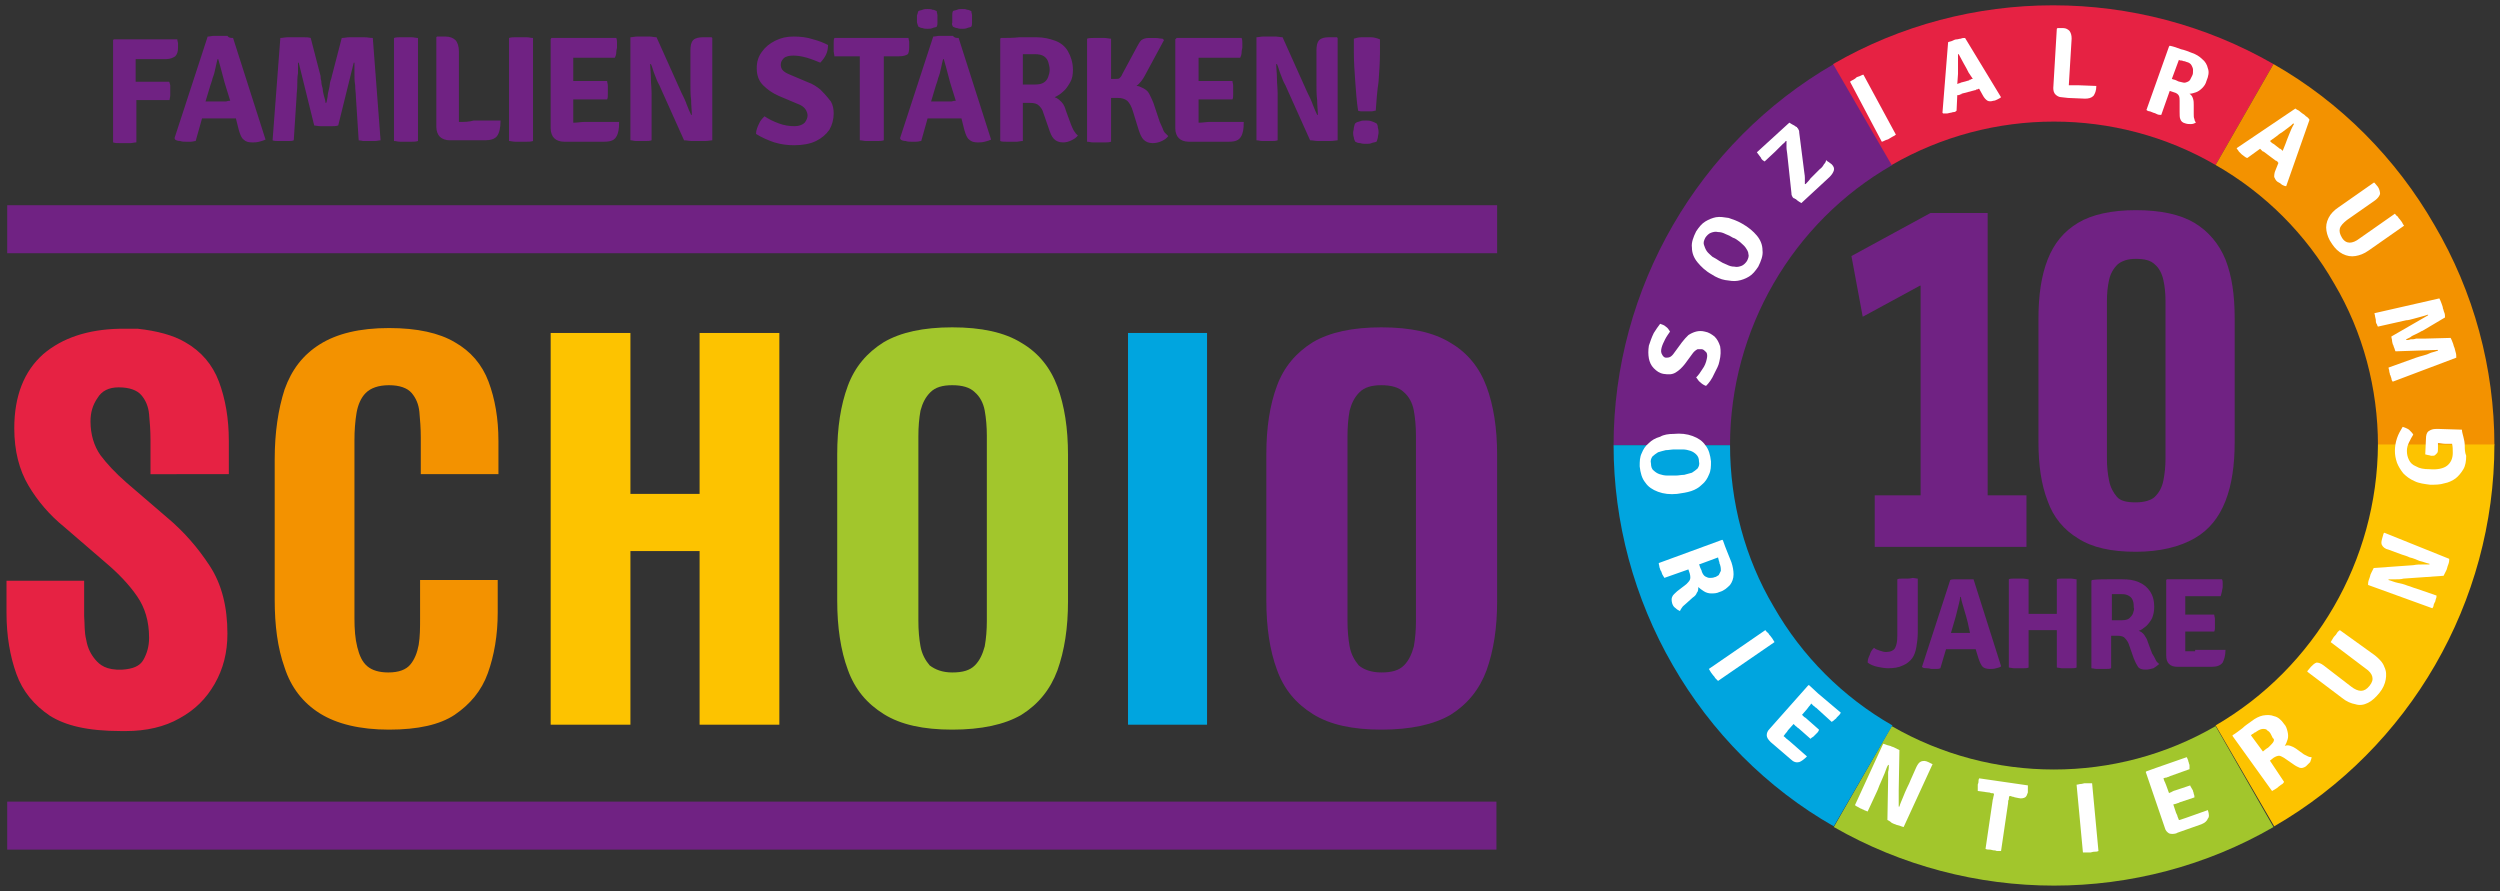 <?xml version="1.0" encoding="utf-8"?>
<!-- Generator: Adobe Illustrator 15.0.0, SVG Export Plug-In . SVG Version: 6.00 Build 0)  -->
<!DOCTYPE svg PUBLIC "-//W3C//DTD SVG 1.1//EN" "http://www.w3.org/Graphics/SVG/1.1/DTD/svg11.dtd">
<svg version="1.1" id="Ebene_1" xmlns="http://www.w3.org/2000/svg" xmlns:xlink="http://www.w3.org/1999/xlink" x="0px" y="0px"
	 width="354.202px" height="126.263px" viewBox="243.379 235.214 354.202 126.263"
	 enable-background="new 243.379 235.214 354.202 126.263" xml:space="preserve">
<rect x="243.379" y="235.214" width="354.202" height="126.263" fill="#333333" stroke="none"/>
<g>
	<g>
		<rect x="244.401" y="348.789" fill="#702283" width="210.993" height="6.8"/>
		<rect x="244.401" y="264.291" fill="#702283" width="211.093" height="6.8"/>
		<g>
			<path fill="#F39200" d="M298.499,338.589c-4.101,0-7.4-0.8-9.8-2.3c-2.4-1.5-4.101-3.699-5-6.499c-1-2.801-1.4-6-1.4-9.601
				v-19.898c0-3.801,0.5-7.101,1.4-9.9c1-2.8,2.6-4.899,5-6.399c2.399-1.5,5.6-2.3,9.8-2.3c3.999,0,7.1,0.699,9.299,1.999
				c2.301,1.301,3.9,3.2,4.8,5.601c0.9,2.399,1.4,5.199,1.4,8.399v4.7h-11v-5.2c0-1.3-0.1-2.5-0.199-3.6
				c-0.101-1.101-0.5-2-1.101-2.7c-0.6-0.7-1.7-1.1-3.199-1.1c-1.5,0-2.601,0.399-3.301,1.1c-0.699,0.7-1.1,1.7-1.3,2.8
				c-0.2,1.2-0.3,2.5-0.3,3.9v25.199c0,1.6,0.101,2.899,0.4,4.1s0.699,2.1,1.399,2.7c0.7,0.6,1.7,0.899,3,0.899
				c1.5,0,2.5-0.399,3.1-1.1c0.601-0.7,1-1.7,1.2-2.8c0.2-1.2,0.2-2.4,0.2-3.8v-5.4h11v4.601c0,3.199-0.5,6.1-1.4,8.6
				c-0.899,2.5-2.5,4.399-4.7,5.899C305.698,337.889,302.599,338.589,298.499,338.589z"/>
			<path fill="#FDC300" d="M321.398,337.889V282.39h11.3v22.8h9.8v-22.8h11.3v55.499h-11.3v-24.6h-9.8v24.6H321.398z"/>
			<path fill="#A2C62C" d="M378.296,338.589c-4.1,0-7.3-0.699-9.699-2.199c-2.4-1.5-4.101-3.5-5.101-6.3c-1-2.7-1.5-6-1.5-9.8
				v-20.699c0-3.801,0.5-7,1.5-9.7s2.7-4.7,5.101-6.2c2.399-1.399,5.6-2.1,9.699-2.1s7.399,0.7,9.8,2.2
				c2.399,1.399,4.1,3.5,5.1,6.199c1,2.7,1.5,5.9,1.5,9.7v20.699c0,3.8-0.5,7-1.5,9.8c-1,2.7-2.7,4.8-5.1,6.3
				C385.696,337.889,382.396,338.589,378.296,338.589z M378.296,330.489c1.5,0,2.5-0.3,3.2-1c0.7-0.699,1.1-1.6,1.399-2.699
				c0.2-1.101,0.3-2.3,0.3-3.601V296.99c0-1.3-0.1-2.5-0.3-3.6s-0.699-2-1.399-2.6c-0.7-0.7-1.8-1-3.2-1c-1.399,0-2.399,0.3-3.1,1
				c-0.7,0.699-1.101,1.5-1.4,2.6c-0.2,1.1-0.3,2.3-0.3,3.6v26.199c0,1.301,0.1,2.5,0.3,3.601c0.2,1.1,0.7,2,1.3,2.699
				C375.897,330.09,376.897,330.489,378.296,330.489z"/>
			<path fill="#00A5DF" d="M403.196,337.889V282.39h11.199v55.499H403.196z"/>
			<path fill="#702283" d="M439.094,338.589c-4.1,0-7.3-0.699-9.699-2.199c-2.4-1.5-4.101-3.5-5.101-6.3c-1-2.7-1.5-6-1.5-9.8
				v-20.699c0-3.801,0.5-7,1.5-9.7s2.7-4.7,5.101-6.2c2.399-1.399,5.6-2.1,9.699-2.1s7.399,0.7,9.8,2.2
				c2.399,1.399,4.1,3.5,5.1,6.199c1,2.7,1.5,5.9,1.5,9.7v20.699c0,3.8-0.5,7-1.5,9.8c-1,2.7-2.7,4.8-5.1,6.3
				C446.493,337.889,443.194,338.589,439.094,338.589z M439.094,330.489c1.5,0,2.5-0.3,3.2-1c0.699-0.699,1.1-1.6,1.399-2.699
				c0.2-1.101,0.3-2.3,0.3-3.601V296.99c0-1.3-0.1-2.5-0.3-3.6s-0.7-2-1.399-2.6c-0.7-0.7-1.8-1-3.2-1s-2.4,0.3-3.1,1
				c-0.7,0.699-1.101,1.5-1.4,2.6c-0.2,1.1-0.3,2.3-0.3,3.6v26.199c0,1.301,0.1,2.5,0.3,3.601c0.2,1.1,0.7,2,1.3,2.699
				C436.594,330.09,437.694,330.489,439.094,330.489z"/>
			<path fill="#E62243" d="M275.8,302.39v-4.7c0-3.2-0.5-6-1.4-8.399c-0.9-2.4-2.5-4.3-4.8-5.601c-1.7-1-4-1.6-6.7-1.899
				c-0.199,0-0.399,0-0.699,0c-0.4,0-0.7,0-1.101,0c-0.1,0-0.3,0-0.399,0c-0.101,0-0.101,0-0.2,0c-0.101,0-0.2,0-0.2,0l0,0
				c-4.5,0.1-8.1,1.3-10.8,3.6c-2.7,2.4-4.1,5.9-4.1,10.5c0,3.2,0.7,5.899,2,8.1s3,4.2,5.1,5.9l5.8,4.999c1.9,1.601,3.4,3.2,4.5,4.8
				c1.1,1.601,1.7,3.5,1.7,5.9c0,1.2-0.3,2.2-0.8,3.1c-0.5,0.9-1.5,1.3-3,1.4c-2.3,0.1-3.2-0.7-3.8-1.4
				c-0.601-0.7-1.101-1.6-1.301-2.8c-0.3-1.2-0.199-2.1-0.3-3.399v-5h-10.999v4.6c0,3.2,0.5,6.1,1.399,8.6
				c0.9,2.5,2.5,4.4,4.7,5.899c2.2,1.4,5.3,2.2,10.199,2.2l0,0c0.2,0,0.4,0,0.601,0c2.899,0,5.499-0.6,7.6-1.8
				c2.2-1.2,3.8-2.8,5-4.899c1.199-2.101,1.8-4.4,1.8-7.1c0-3.801-0.8-7-2.5-9.601c-1.7-2.6-3.7-4.899-6.1-6.899l-5.7-4.899
				c-1.6-1.4-2.8-2.7-3.7-3.9c-0.899-1.3-1.399-2.9-1.399-4.8c0-1.2,0.3-2.3,1-3.3c0.6-1,1.6-1.5,3-1.5l0,0
				c1.5,0,2.6,0.399,3.199,1.1c0.601,0.7,1,1.601,1.101,2.7c0.1,1.1,0.2,2.3,0.2,3.6v1.301l0,0l0,0v3.6H275.8L275.8,302.39z"/>
		</g>
		<path fill="#702283" d="M267.5,247.292c0,0.3,0,0.5,0,0.7s0,0.399,0,0.7c0,0.3-0.101,0.5-0.101,0.699H263.2c-0.2,0-0.301,0-0.5,0
			v6c-0.301,0-0.601,0.101-0.801,0.101c-0.3,0-0.5,0-0.8,0c-0.2,0-0.5,0-0.8,0s-0.6,0-0.899-0.101v-14.499l0.1-0.101h1.8h1.3h5.9
			c0,0.2,0.1,0.4,0.1,0.601c0,0.199,0,0.399,0,0.6c0,0.5-0.1,0.9-0.4,1.2c-0.3,0.2-0.699,0.399-1.3,0.399H264.2
			c-0.5,0-1.101,0-1.5,0c0,0,0,0-0.101,0c0,0,0,0,0,0.101c0,0.6,0,1.2,0,1.7v1.399c0.2,0,0.3,0,0.5,0h4.2
			C267.4,246.792,267.4,246.992,267.5,247.292z M276.4,240.593l4.6,14.399c-0.2,0.1-0.5,0.199-0.899,0.3c-0.4,0.1-0.7,0.1-1,0.1
			c-0.5,0-0.9-0.1-1.2-0.399c-0.3-0.2-0.5-0.7-0.7-1.4l-0.4-1.6h-0.1c-0.1,0-0.3,0-0.399,0c-0.101,0-0.301,0-0.4,0h-3
			c-0.1,0-0.2,0-0.4,0c-0.1,0-0.3,0-0.399,0h-0.101l-0.899,3.199c-0.2,0-0.4,0.101-0.7,0.101c-0.2,0-0.5,0-0.7,0
			c-0.3,0-0.5,0-0.8-0.101c-0.3,0-0.6-0.1-0.7-0.199l-0.1-0.2l4.7-14.399c0.3,0,0.6-0.101,0.899-0.101c0.4,0,0.7,0,1,0
			s0.601,0,0.9,0C275.8,240.593,276.1,240.593,276.4,240.593z M275.999,249.492l-0.5-1.601c-0.199-0.6-0.399-1.3-0.6-2.1
			s-0.4-1.5-0.6-2.2h-0.101c-0.1,0.4-0.2,0.801-0.3,1.301s-0.2,0.899-0.4,1.399c-0.1,0.5-0.3,0.9-0.399,1.3l-0.601,2h0.101
			c0.1,0,0.3,0,0.399,0c0.101,0,0.301,0,0.4,0h1.6c0.101,0,0.2,0,0.4,0C275.699,249.492,275.8,249.492,275.999,249.492
			L275.999,249.492z M294.999,240.492c-0.4,0-0.8,0-1.101,0c-0.3,0-0.6,0-1,0c-0.399,0-0.699,0.101-1.1,0.101l-1.4,5.399
			c0,0.1-0.1,0.4-0.199,0.7c-0.101,0.3-0.101,0.699-0.2,1.1c-0.101,0.4-0.2,0.8-0.2,1.1c-0.1,0.4-0.1,0.7-0.2,0.9h-0.1
			c0-0.3-0.101-0.6-0.2-0.9c-0.1-0.399-0.2-0.8-0.2-1.1c-0.1-0.4-0.2-0.7-0.2-1.1c-0.1-0.3-0.1-0.5-0.1-0.7l-1.4-5.399
			c-0.3-0.101-0.699-0.101-1.1-0.101c-0.399,0-0.7,0-1,0s-0.7,0-1.1,0c-0.4,0-0.8,0.101-1.101,0.101l-1.1,14.499
			c0.2,0.1,0.5,0.1,0.8,0.1s0.601,0,0.8,0c0.2,0,0.5,0,0.7,0s0.5,0,0.7-0.1l0.399-6.2c0-0.5,0.101-1,0.101-1.6s0-1.1,0.1-1.7
			c0-0.6,0-1.1,0-1.5h0.101l2.199,8.9c0.2,0,0.5,0.1,0.9,0.1c0.3,0,0.6,0,0.8,0s0.5,0,0.8,0s0.601,0,0.9-0.1l2.2-8.9h0.1
			c0,0.5,0,1,0,1.5c0,0.601,0,1.101,0.1,1.7c0,0.6,0.101,1.1,0.101,1.6l0.399,6.2c0.2,0,0.5,0.1,0.7,0.1s0.5,0,0.7,0
			c0.3,0,0.5,0,0.9,0c0.3,0,0.6-0.1,0.8-0.1l-1.101-14.499C295.799,240.593,295.399,240.492,294.999,240.492z M300.899,240.492
			c-0.2,0-0.5,0-0.8,0s-0.6,0-0.9,0.101v14.599c0.301,0,0.5,0.101,0.9,0.101c0.3,0,0.6,0,0.8,0s0.5,0,0.8,0s0.601,0,0.9-0.101
			v-14.599c-0.3,0-0.601-0.101-0.9-0.101S301.198,240.492,300.899,240.492z M308.399,252.492v-10c0-0.7-0.2-1.3-0.5-1.6
			c-0.3-0.301-0.8-0.5-1.4-0.5h-1.199l-0.101,0.1v12.699c0,0.601,0.2,1.101,0.5,1.4s0.8,0.5,1.4,0.5h1.399h3.6
			c0.801,0,1.4-0.2,1.7-0.6c0.3-0.4,0.5-1.101,0.5-2.2h-3.8C309.798,252.492,309.099,252.492,308.399,252.492z M317.198,240.492
			c-0.2,0-0.5,0-0.8,0c-0.301,0-0.601,0-0.9,0.101v14.599c0.3,0,0.5,0.101,0.9,0.101c0.3,0,0.6,0,0.8,0s0.5,0,0.8,0
			s0.6,0,0.899-0.101v-14.599c-0.3,0-0.6-0.101-0.899-0.101S317.399,240.492,317.198,240.492z M324.798,252.592
			c-0.101,0-0.101,0-0.2,0l0,0c0-0.3,0-0.5,0-0.7c0-0.199,0-0.5,0-0.699v-1.9c0.2,0,0.5,0,0.7,0c0.3,0,0.6,0,0.7,0h3.399
			c0.101-0.2,0.101-0.4,0.101-0.7c0-0.2,0-0.5,0-0.6c0-0.2,0-0.4,0-0.601c0-0.3-0.101-0.499-0.101-0.699h-3.399c-0.2,0-0.4,0-0.7,0
			c-0.2,0-0.5,0-0.7,0v-1.7c0-0.3,0-0.6,0-0.8s0-0.5,0-0.8c0.2,0,0.5,0,0.7,0c0.3,0,0.6,0,0.7,0h4.499c0.101-0.2,0.2-0.5,0.2-0.801
			c0-0.3,0.101-0.5,0.101-0.699c0-0.2,0-0.4,0-0.601s0-0.399-0.101-0.699h-6.1h-1.1h-2l-0.101,0.199v12.6c0,0.601,0.2,1.101,0.5,1.4
			c0.301,0.3,0.801,0.5,1.4,0.5h0.2h1.1h4.4c0.899,0,1.399-0.2,1.699-0.7s0.4-1.1,0.4-2.1h-5
			C325.698,252.492,325.198,252.592,324.798,252.592z M342.997,240.492c-0.6,0-1.1,0.101-1.399,0.4c-0.301,0.3-0.4,0.8-0.4,1.5v3
			c0,0.5,0,1.1,0,1.8c0,0.699,0,1.5,0.1,2.199c0,0.801,0.101,1.5,0.101,2.101h-0.101c-0.199-0.4-0.399-0.9-0.6-1.4
			c-0.2-0.6-0.5-1.2-0.8-1.8l-3.5-7.8c-0.3,0-0.7-0.1-1-0.1s-0.6,0-0.8,0s-0.5,0-0.9,0c-0.399,0-0.7,0.1-1,0.1v14.6
			c0.3,0,0.5,0.1,0.8,0.1c0.301,0,0.5,0,0.7,0s0.4,0,0.7,0s0.5,0,0.8-0.1v-4.6c0-0.601,0-1.2,0-2c0-0.7-0.1-1.5-0.1-2.2
			s-0.101-1.399-0.101-2h0.101c0.2,0.4,0.3,0.9,0.5,1.4s0.399,1.1,0.7,1.6l3.499,7.8c0.4,0,0.7,0.1,1.101,0.1c0.3,0,0.6,0,0.899,0
			c0.301,0,0.5,0,1,0c0.4,0,0.8-0.1,1-0.1v-14.499l-0.1-0.101H342.997z"/>
		<path fill="#702283" d="M359.597,247.891c-0.5-0.399-1.1-0.8-1.7-1l-2.6-1.1c-0.5-0.2-0.8-0.399-1-0.6s-0.3-0.5-0.3-0.8
			c0-0.301,0.1-0.601,0.399-0.9s0.8-0.4,1.4-0.4c0.6,0,1.2,0.101,1.899,0.301c0.7,0.199,1.4,0.5,1.9,0.699
			c0.3-0.3,0.6-0.699,0.8-1.1s0.3-0.9,0.3-1.4c-0.6-0.3-1.3-0.6-2.1-0.8c-0.9-0.3-1.8-0.399-2.8-0.399s-1.8,0.199-2.601,0.6
			c-0.8,0.4-1.399,0.9-1.899,1.6c-0.5,0.7-0.7,1.4-0.7,2.301c0,1,0.3,1.8,0.9,2.399c0.6,0.6,1.3,1.1,2.199,1.5l2.601,1.1
			c0.6,0.2,1,0.5,1.2,0.801c0.199,0.3,0.3,0.6,0.3,0.899c0,0.4-0.2,0.7-0.4,1c-0.3,0.3-0.8,0.5-1.399,0.5
			c-0.801,0-1.5-0.1-2.301-0.399c-0.8-0.301-1.399-0.601-1.999-1c-0.301,0.3-0.601,0.6-0.801,1.1
			c-0.199,0.399-0.399,0.899-0.399,1.399c0.8,0.5,1.7,0.9,2.6,1.2c1,0.3,1.9,0.4,2.8,0.4c1.2,0,2.3-0.2,3.101-0.601
			c0.8-0.399,1.399-0.899,1.899-1.6c0.4-0.7,0.6-1.5,0.6-2.3c0-0.6-0.1-1.2-0.399-1.7
			C360.397,248.692,359.996,248.292,359.597,247.891z M372.197,241.892c0-0.2,0-0.4,0-0.7c0-0.2-0.101-0.4-0.101-0.601h-10.499
			c-0.101,0.2-0.101,0.5-0.101,0.7s0,0.5,0,0.601c0,0.199,0,0.399,0,0.6s0.101,0.5,0.101,0.7h2.2c0.199,0,0.399,0,0.699,0
			c0.301,0,0.5,0,0.7,0l0,0c0,0.3,0,0.6,0,0.8s0,0.5,0,0.8v10.3c0.3,0,0.601,0.1,0.9,0.1s0.6,0,0.8,0s0.5,0,0.8,0s0.6,0,0.9-0.1
			v-10.3c0-0.3,0-0.6,0-0.8s0-0.5,0-0.8l0,0c0.199,0,0.399,0,0.699,0c0.301,0,0.5,0,0.7,0h0.7c0.6,0,1-0.101,1.3-0.3
			C372.096,242.792,372.197,242.392,372.197,241.892z M378.396,238.992c0.2,0.101,0.4,0.2,0.601,0.2c0.2,0.1,0.5,0.1,0.7,0.1
			c0.199,0,0.5,0,0.699-0.1c0.2-0.1,0.5-0.1,0.601-0.2c0.1-0.2,0.1-0.399,0.1-0.6s0-0.4,0-0.5c0-0.101,0-0.3,0-0.5
			s-0.1-0.4-0.1-0.601c-0.2-0.1-0.4-0.199-0.601-0.199c-0.199-0.101-0.5-0.101-0.699-0.101c-0.2,0-0.5,0-0.7,0.101
			c-0.2,0.1-0.5,0.1-0.601,0.199c-0.1,0.2-0.1,0.4-0.1,0.601s0,0.399,0,0.5c0,0.1,0,0.3,0,0.5
			C378.197,238.692,378.296,238.792,378.396,238.992z M373.496,238.992c0.2,0.101,0.4,0.2,0.6,0.2c0.2,0.1,0.5,0.1,0.7,0.1
			s0.5,0,0.7-0.1s0.5-0.1,0.6-0.2c0.101-0.2,0.101-0.399,0.101-0.6s0-0.4,0-0.5c0-0.101,0-0.3,0-0.5s-0.101-0.4-0.101-0.601
			c-0.199-0.1-0.399-0.199-0.6-0.199c-0.2-0.101-0.5-0.101-0.7-0.101s-0.5,0-0.7,0.101c-0.199,0.1-0.5,0.1-0.6,0.199
			c-0.1,0.2-0.1,0.4-0.2,0.601c0,0.2,0,0.399,0,0.5c0,0.1,0,0.3,0,0.5C373.397,238.692,373.397,238.792,373.496,238.992z
			 M379.197,240.593l4.6,14.399c-0.2,0.1-0.5,0.199-0.9,0.3c-0.399,0.1-0.699,0.1-1,0.1c-0.5,0-0.899-0.1-1.199-0.399
			c-0.301-0.2-0.5-0.7-0.7-1.4l-0.4-1.6h-0.1c-0.101,0-0.3,0-0.4,0c-0.1,0-0.3,0-0.399,0h-3c-0.101,0-0.2,0-0.4,0
			c-0.1,0-0.3,0-0.399,0h-0.101l-0.899,3.199c-0.2,0-0.4,0.101-0.7,0.101c-0.2,0-0.5,0-0.7,0c-0.3,0-0.5,0-0.8-0.101
			c-0.3,0-0.6-0.1-0.7-0.199l-0.1-0.2l4.699-14.399c0.301,0,0.601-0.101,0.9-0.101c0.4,0,0.7,0,1,0s0.6,0,0.899,0
			C378.596,240.593,378.896,240.593,379.197,240.593z M378.796,249.492l-0.5-1.601c-0.2-0.6-0.4-1.3-0.6-2.1
			c-0.2-0.8-0.4-1.5-0.601-2.2h-0.1c-0.1,0.4-0.2,0.801-0.3,1.301c-0.101,0.5-0.2,0.899-0.4,1.399c-0.1,0.5-0.3,0.9-0.399,1.3
			l-0.601,2h0.101c0.1,0,0.3,0,0.399,0c0.101,0,0.3,0,0.4,0h1.6c0.101,0,0.2,0,0.4,0
			C378.496,249.492,378.596,249.492,378.796,249.492L378.796,249.492z M396.096,254.391c-0.2,0.3-0.5,0.5-0.9,0.7
			c-0.399,0.2-0.8,0.3-1.2,0.3c-0.6,0-1-0.2-1.3-0.5s-0.5-0.8-0.7-1.399l-0.8-2.3c-0.1-0.4-0.3-0.7-0.6-1
			c-0.3-0.301-0.7-0.4-1.3-0.4h-1v5.399c-0.3,0-0.601,0.101-0.8,0.101c-0.301,0-0.601,0-0.801,0c-0.199,0-0.5,0-0.8,0
			s-0.6,0-0.8-0.101v-14.499l0.101-0.101c0.899,0,1.8,0,2.6-0.1c0.8,0,1.7,0,2.399,0c1,0,1.9,0.2,2.7,0.5s1.4,0.8,1.8,1.5
			c0.4,0.7,0.7,1.6,0.7,2.6c0,0.7-0.1,1.301-0.4,1.8c-0.3,0.5-0.6,1-1,1.301c-0.399,0.399-0.8,0.6-1.199,0.8
			c0.399,0.1,0.699,0.399,1,0.7c0.3,0.3,0.5,0.8,0.6,1.199l0.7,1.9c0.1,0.3,0.3,0.7,0.399,0.899
			C395.696,253.992,395.896,254.292,396.096,254.391z M392.096,245.092c0-0.399-0.101-0.699-0.2-1.1c-0.1-0.3-0.3-0.6-0.6-0.8
			c-0.301-0.2-0.7-0.3-1.301-0.3c-0.199,0-0.3,0-0.5,0c-0.199,0-0.399,0-0.6,0s-0.399,0-0.6,0v4.3c0.3,0,0.6,0,0.899,0
			c0.4,0,0.601,0,0.8,0c0.601,0,1-0.101,1.301-0.301c0.3-0.199,0.5-0.499,0.6-0.8C391.995,245.792,392.096,245.492,392.096,245.092z
			 M408.395,253.992c-0.1-0.101-0.199-0.301-0.3-0.601c-0.1-0.2-0.2-0.5-0.399-0.899l-0.9-2.7c-0.2-0.5-0.399-0.9-0.6-1.3
			c-0.2-0.4-0.601-0.7-1.101-0.9c-0.199-0.1-0.399-0.2-0.699-0.2c0.5-0.399,0.899-0.899,1.199-1.499l2.7-5l-0.2-0.2
			c-0.3,0-0.7-0.1-1-0.1c-0.399,0-0.699,0-0.899,0c-0.5,0-0.8,0.1-1.101,0.3c-0.199,0.199-0.399,0.5-0.6,0.899l-2.1,3.9
			c-0.101,0.3-0.301,0.5-0.4,0.6c-0.1,0.101-0.3,0.101-0.6,0.101c-0.2,0-0.4,0-0.601,0v-5.7c-0.3,0-0.6-0.1-0.899-0.1
			s-0.601,0-0.8,0c-0.2,0-0.5,0-0.801,0c-0.3,0-0.6,0-0.899,0.1v14.6c0.3,0,0.5,0.1,0.899,0.1c0.301,0,0.601,0,0.801,0
			c0.199,0,0.5,0,0.8,0s0.6,0,0.899-0.1v-6.2c0.4,0,0.7,0,1,0c0.5,0,0.9,0.101,1.3,0.4c0.301,0.3,0.601,0.8,0.801,1.5l0.8,2.6
			c0.2,0.6,0.399,1.1,0.7,1.4c0.3,0.3,0.699,0.5,1.3,0.5c0.399,0,0.899-0.101,1.3-0.301c0.399-0.199,0.7-0.399,0.899-0.699
			C408.696,254.292,408.495,254.092,408.395,253.992z M413.395,252.592c-0.1,0-0.1,0-0.2,0l0,0c0-0.3,0-0.5,0-0.7
			c0-0.199,0-0.5,0-0.699v-1.9c0.2,0,0.5,0,0.7,0c0.3,0,0.601,0,0.7,0h3.4c0.1-0.2,0.1-0.4,0.1-0.7c0-0.2,0-0.5,0-0.6
			c0-0.2,0-0.4,0-0.601c0-0.3-0.1-0.499-0.1-0.699h-3.4c-0.2,0-0.4,0-0.7,0c-0.2,0-0.5,0-0.7,0v-1.7c0-0.3,0-0.6,0-0.8s0-0.5,0-0.8
			c0.2,0,0.5,0,0.7,0c0.3,0,0.601,0,0.7,0h4.5c0.1-0.2,0.2-0.5,0.2-0.801c0-0.3,0.1-0.5,0.1-0.699c0-0.2,0-0.4,0-0.601
			s0-0.399-0.1-0.699h-6.101h-1.1h-2l-0.2,0.199v12.6c0,0.601,0.2,1.101,0.5,1.4c0.301,0.3,0.801,0.5,1.4,0.5h0.2h1.1h4.4
			c0.899,0,1.399-0.2,1.699-0.7s0.4-1.1,0.4-2.1h-5C414.295,252.492,413.795,252.592,413.395,252.592z M431.695,240.492
			c-0.601,0-1.101,0.101-1.4,0.4s-0.399,0.8-0.399,1.5v3c0,0.5,0,1.1,0,1.8c0,0.699,0,1.5,0.1,2.199c0,0.801,0.1,1.5,0.1,2.101h-0.1
			c-0.2-0.4-0.4-0.9-0.6-1.4c-0.2-0.6-0.5-1.2-0.801-1.8l-3.5-7.8c-0.3,0-0.699-0.1-1-0.1c-0.3,0-0.6,0-0.8,0
			c-0.199,0-0.5,0-0.899,0c-0.4,0-0.7,0.1-1,0.1v14.6c0.3,0,0.5,0.1,0.8,0.1s0.5,0,0.7,0s0.399,0,0.7,0c0.3,0,0.5,0,0.8-0.1v-4.6
			c0-0.601,0-1.2,0-2c0-0.7-0.101-1.5-0.101-2.2s-0.1-1.399-0.1-2h0.1c0.2,0.4,0.3,0.9,0.5,1.4s0.4,1.1,0.7,1.6l3.5,7.8
			c0.4,0,0.7,0.1,1.1,0.1c0.301,0,0.601,0,0.801,0c0.199,0,0.5,0,0.999,0c0.4,0,0.801-0.1,1-0.1v-14.499l-0.1-0.101H431.695z
			 M437.594,240.492c-0.4,0-0.9,0-1.3,0c-0.4,0-0.8,0.101-1.101,0.2v1.899c0,1.4,0.101,2.801,0.2,4.2c0.101,1.4,0.2,2.8,0.4,4.1
			c0.2,0.101,0.399,0.101,0.7,0.101c0.199,0,0.399,0,0.6,0s0.3,0,0.6,0c0.2,0,0.4-0.101,0.601-0.101c0.1-1.399,0.2-2.8,0.399-4.1
			c0.101-1.399,0.2-2.8,0.2-4.1v-1.9C438.394,240.593,437.994,240.492,437.594,240.492z M438.394,252.691
			c-0.2-0.1-0.399-0.199-0.7-0.3c-0.3-0.1-0.5-0.1-0.8-0.1s-0.6,0-0.8,0.1c-0.3,0.101-0.5,0.101-0.7,0.3
			c-0.1,0.101-0.1,0.301-0.2,0.601c0,0.3-0.1,0.5-0.1,0.7c0,0.199,0,0.399,0.1,0.699c0,0.2,0.101,0.4,0.2,0.601
			c0.2,0.1,0.4,0.2,0.7,0.2c0.3,0.1,0.6,0.1,0.8,0.1c0.3,0,0.601,0,0.8-0.1c0.2-0.101,0.5-0.101,0.7-0.2
			c0.101-0.101,0.101-0.3,0.2-0.601c0-0.199,0.1-0.5,0.1-0.699c0-0.2,0-0.4-0.1-0.7
			C438.594,252.992,438.494,252.792,438.394,252.691z"/>
	</g>
	<g>
		<g>
			<g>
				<path fill="#A2C62C" d="M534.391,360.688c-10.8,0-21.6-2.8-31.199-8.3l8.2-14.3c14.199,8.2,31.799,8.2,45.898,0l8.199,14.3
					C555.99,357.888,545.191,360.688,534.391,360.688z"/>
				<path fill="#702283" d="M488.492,298.291h-16.5c0-22.2,12-42.899,31.199-53.999l8.3,14.3
					C497.292,266.691,488.492,281.991,488.492,298.291z"/>
				<path fill="#00A5DF" d="M503.192,352.289c-9.499-5.4-17.399-13.399-22.799-22.8c-5.5-9.499-8.4-20.299-8.4-31.198h16.5
					c0,7.999,2.1,15.999,6.2,22.898c3.999,7,9.799,12.8,16.799,16.8L503.192,352.289z"/>
				<path fill="#E62243" d="M511.392,258.592l-8.3-14.3c19.199-11.1,43.099-11.1,62.397,0l-8.199,14.3
					C543.191,250.391,525.591,250.391,511.392,258.592z"/>
				<path fill="#F39200" d="M596.788,298.291h-16.499c0-8-2.1-16-6.2-22.899c-3.999-7-9.8-12.8-16.799-16.8l8.199-14.3
					c9.5,5.4,17.399,13.399,22.8,22.8C593.889,276.591,596.788,287.39,596.788,298.291z"/>
				<path fill="#FDC300" d="M565.59,352.289l-8.3-14.3c14.1-8.2,22.899-23.399,22.999-39.799h16.499
					C596.788,320.49,584.789,341.189,565.59,352.289z"/>
			</g>
			<g>
				<g>
					<path fill="#FFFFFF" d="M480.492,296.69c1-0.1,1.9,0,2.7,0.3s1.399,0.7,1.8,1.301c0.5,0.6,0.7,1.399,0.8,2.3
						c0,0.699,0,1.3-0.3,1.899c-0.2,0.5-0.5,1-1,1.4c-0.4,0.399-0.9,0.7-1.5,0.899c-0.6,0.2-1.3,0.3-2,0.4c-1,0.1-1.899,0-2.7-0.3
						c-0.8-0.3-1.399-0.7-1.8-1.3c-0.5-0.601-0.699-1.4-0.8-2.301c0-0.699,0-1.3,0.3-1.899c0.2-0.5,0.5-1,1-1.4
						c0.4-0.399,0.9-0.7,1.601-0.899C479.093,296.79,479.792,296.69,480.492,296.69z M480.593,298.89c-0.4,0-0.801,0.1-1.2,0.1
						c-0.4,0.101-0.8,0.2-1.101,0.301c-0.3,0.199-0.6,0.399-0.8,0.6c-0.2,0.3-0.3,0.6-0.2,1c0,0.399,0.101,0.8,0.4,1
						c0.2,0.2,0.5,0.399,0.8,0.5c0.3,0.1,0.7,0.2,1.101,0.2c0.399,0,0.8,0,1.199,0c0.4,0,0.8-0.101,1.2-0.101
						c0.4-0.1,0.7-0.2,1.1-0.3c0.301-0.2,0.601-0.4,0.801-0.6c0.199-0.3,0.3-0.601,0.199-1c0-0.4-0.1-0.7-0.399-1
						c-0.2-0.2-0.5-0.4-0.8-0.5c-0.3-0.101-0.7-0.2-1.101-0.2C481.393,298.89,480.992,298.89,480.593,298.89z"/>
					<path fill="#FFFFFF" d="M488.693,314.889c-0.2-0.5-0.4-1-0.601-1.5c-0.199-0.5-0.399-0.999-0.6-1.6l-0.1-0.1l-9,3.3
						c0,0.2,0.1,0.399,0.1,0.6c0.101,0.2,0.101,0.4,0.2,0.5c0.1,0.101,0.1,0.3,0.2,0.5c0.1,0.2,0.2,0.3,0.3,0.5l3.399-1.2l0.2,0.601
						c0.101,0.399,0.101,0.7,0,0.899c-0.1,0.2-0.3,0.4-0.5,0.601l-1.3,1c-0.3,0.3-0.6,0.5-0.7,0.8c-0.1,0.2-0.1,0.5,0,0.899
						c0.101,0.301,0.2,0.5,0.5,0.7c0.2,0.2,0.4,0.3,0.601,0.4c0.1-0.2,0.2-0.4,0.3-0.5c0.1-0.2,0.3-0.3,0.5-0.5l1-0.9
						c0.3-0.2,0.5-0.399,0.6-0.7c0.2-0.199,0.2-0.5,0.2-0.8c0.2,0.2,0.5,0.4,0.8,0.601c0.3,0.199,0.7,0.3,1,0.3c0.4,0,0.8,0,1.2-0.2
						c0.7-0.2,1.1-0.6,1.5-1c0.3-0.4,0.5-0.9,0.5-1.5C488.992,316.09,488.892,315.49,488.693,314.889z M487.193,316.09
						c-0.101,0.2-0.2,0.4-0.3,0.601c-0.2,0.1-0.4,0.3-0.601,0.3c-0.2,0.1-0.5,0.1-0.7,0.1c-0.199,0-0.399-0.1-0.6-0.2
						c-0.2-0.1-0.4-0.399-0.5-0.699c0-0.101-0.1-0.301-0.2-0.5c-0.1-0.2-0.1-0.4-0.2-0.5l2.7-1c0,0.1,0.101,0.3,0.101,0.399
						c0,0.101,0.1,0.2,0.1,0.4c0,0.1,0.1,0.2,0.1,0.3C487.193,315.59,487.193,315.889,487.193,316.09z"/>
					<path fill="#FFFFFF" d="M493.492,324.49c0.1,0.1,0.2,0.3,0.399,0.399c0.101,0.2,0.2,0.3,0.3,0.4c0.101,0.1,0.2,0.3,0.301,0.399
						c0.1,0.2,0.199,0.3,0.3,0.5l-8,5.5c-0.1-0.1-0.3-0.3-0.399-0.4c-0.101-0.199-0.2-0.3-0.301-0.399c-0.1-0.101-0.199-0.3-0.3-0.4
						c-0.1-0.2-0.2-0.3-0.3-0.5L493.492,324.49z"/>
					<path fill="#FFFFFF" d="M500.991,333.489l-1.3-1.2h-0.1l-5.5,6.2c-0.3,0.3-0.399,0.6-0.399,0.9c0,0.3,0.199,0.6,0.499,0.899
						l0.101,0.101l0,0l2.8,2.399c0.4,0.4,0.8,0.5,1.2,0.4c0.3-0.101,0.7-0.4,1.1-0.801l-2.5-2.199c-0.3-0.2-0.5-0.4-0.7-0.601
						c0,0-0.1,0-0.1-0.1l0,0c0.1-0.1,0.2-0.3,0.3-0.4c0.101-0.1,0.2-0.199,0.3-0.399l0.801-0.9c0.1,0.101,0.199,0.2,0.3,0.3
						c0.2,0.101,0.3,0.301,0.399,0.301l1.7,1.5c0.1-0.101,0.2-0.2,0.4-0.301c0.1-0.1,0.199-0.199,0.3-0.3c0.1-0.1,0.2-0.2,0.3-0.3
						s0.2-0.3,0.2-0.4l-1.7-1.5c-0.1-0.1-0.2-0.199-0.4-0.3c-0.1-0.1-0.199-0.2-0.3-0.3l0.7-0.8c0.101-0.1,0.2-0.3,0.3-0.4
						c0.101-0.1,0.2-0.199,0.3-0.399c0.101,0.1,0.2,0.2,0.301,0.3c0.199,0.1,0.3,0.3,0.399,0.3l2.2,2c0.2-0.1,0.3-0.2,0.399-0.3
						c0.101-0.1,0.301-0.2,0.301-0.3c0.1-0.101,0.199-0.2,0.3-0.3c0.1-0.101,0.2-0.2,0.3-0.4L500.991,333.489z"/>
					<path fill="#FFFFFF" d="M517.192,343.489l-0.601-0.3c-0.399-0.2-0.699-0.2-1-0.101c-0.3,0.101-0.5,0.4-0.699,0.8l-0.8,1.801
						c-0.101,0.3-0.301,0.699-0.5,1.1c-0.2,0.4-0.4,0.899-0.601,1.399s-0.399,0.9-0.5,1.301h-0.1c0-0.301,0-0.601,0-1
						c0-0.4,0-0.801,0-1.3l0.1-5.7c-0.2-0.101-0.399-0.2-0.6-0.3c-0.2-0.101-0.4-0.2-0.5-0.2c-0.101-0.101-0.3-0.101-0.601-0.2
						c-0.3-0.1-0.5-0.2-0.6-0.2l-4,8.7c0.101,0.1,0.3,0.2,0.5,0.3s0.3,0.2,0.4,0.2c0.1,0.1,0.3,0.1,0.399,0.2
						c0.2,0.1,0.3,0.1,0.5,0.199l1.3-2.8c0.2-0.399,0.301-0.8,0.5-1.199c0.2-0.5,0.4-0.9,0.601-1.4s0.3-0.9,0.5-1.2h0.1
						c0,0.3,0,0.601-0.1,1c0,0.4,0,0.8,0,1.101l-0.101,5.699c0.2,0.101,0.4,0.2,0.601,0.4c0.2,0.1,0.399,0.2,0.5,0.2
						c0.1,0.1,0.3,0.1,0.6,0.199c0.3,0.101,0.5,0.2,0.6,0.2l4-8.699L517.192,343.489z"/>
					<path fill="#FFFFFF" d="M530.691,346.489l-6.899-1c-0.1,0.2-0.1,0.3-0.1,0.5s-0.101,0.3-0.101,0.399c0,0.101,0,0.301,0,0.4
						c0,0.2,0,0.3,0,0.5l1.5,0.2c0.101,0,0.2,0,0.4,0.1c0.2,0,0.3,0,0.399,0.101l0,0c0,0.199-0.1,0.399-0.1,0.5
						c0,0.199-0.1,0.3-0.1,0.499l-1,6.8c0.199,0.101,0.399,0.101,0.6,0.101s0.4,0.1,0.5,0.1s0.3,0,0.5,0.101c0.2,0,0.4,0,0.6,0
						l1-6.8c0-0.2,0-0.4,0.101-0.5c0-0.2,0-0.3,0.1-0.5l0,0c0.1,0,0.2,0,0.4,0.1c0.199,0,0.3,0.101,0.399,0.101l0.5,0.1
						c0.4,0.1,0.7,0,0.9-0.1c0.2-0.101,0.3-0.4,0.399-0.7c0-0.101,0-0.3,0-0.4C530.691,346.689,530.691,346.589,530.691,346.489z"/>
					<path fill="#FFFFFF" d="M537.591,346.388c0.199,0,0.399-0.1,0.6-0.1s0.4-0.1,0.5-0.1c0.2,0,0.3,0,0.5,0s0.399,0,0.6,0l0.9,9.6
						c-0.2,0.1-0.4,0.1-0.601,0.1c-0.199,0-0.399,0.1-0.5,0.1c-0.1,0-0.3,0-0.5,0c-0.199,0-0.399,0-0.6,0L537.591,346.388z"/>
					<path fill="#FFFFFF" d="M556.19,349.989l-3.1,1.1c-0.3,0.1-0.6,0.2-0.9,0.3h-0.1l0,0c-0.1-0.2-0.1-0.3-0.2-0.5
						c0-0.1-0.1-0.3-0.2-0.5l-0.399-1.2c0.1,0,0.3-0.1,0.399-0.1c0.2-0.1,0.4-0.1,0.5-0.2l2.101-0.7c0-0.1,0-0.3-0.101-0.5
						c0-0.199-0.1-0.3-0.1-0.399c0-0.101-0.1-0.2-0.2-0.4c-0.1-0.199-0.2-0.3-0.2-0.399l-2.1,0.7c-0.1,0-0.3,0.1-0.5,0.199
						c-0.1,0.101-0.3,0.101-0.399,0.2l-0.4-1.1c-0.1-0.2-0.1-0.3-0.2-0.5c-0.1-0.101-0.1-0.3-0.2-0.5c0.2-0.101,0.3-0.101,0.4-0.101
						c0.2-0.1,0.4-0.1,0.5-0.199l2.8-1c0-0.2,0-0.4,0-0.5c0-0.2-0.1-0.301-0.1-0.4s-0.101-0.2-0.101-0.4c-0.1-0.1-0.1-0.3-0.2-0.399
						l-4.299,1.5l-1.4,0.5l-0.1,0.1l2.699,7.9c0.101,0.399,0.3,0.6,0.601,0.8c0.3,0.1,0.6,0.1,0.999,0l0.2-0.101l3.4-1.199
						c0.5-0.2,0.8-0.5,0.899-0.801C556.39,350.989,556.39,350.589,556.19,349.989z"/>
					<path fill="#FFFFFF" d="M570.39,342.388c-0.2-0.1-0.4-0.199-0.601-0.3l-1.1-0.8c-0.3-0.2-0.5-0.3-0.8-0.399
						c-0.3-0.101-0.5-0.101-0.8,0c0.199-0.301,0.3-0.601,0.399-0.9c0.101-0.3,0.101-0.7,0-1.1c-0.1-0.4-0.2-0.801-0.5-1.101
						c-0.399-0.6-0.899-1-1.399-1.1c-0.5-0.2-1-0.2-1.6-0.101c-0.5,0.101-1.101,0.4-1.601,0.801c-0.399,0.3-0.899,0.6-1.3,1
						c-0.4,0.3-0.9,0.699-1.4,1v0.1l5.601,7.8c0.199-0.1,0.3-0.2,0.5-0.3c0.199-0.101,0.3-0.2,0.399-0.3
						c0.101-0.101,0.3-0.2,0.4-0.301c0.2-0.1,0.3-0.199,0.399-0.399l-2-3l0.5-0.4c0.3-0.2,0.601-0.3,0.8-0.3c0.2,0,0.5,0.2,0.7,0.3
						l1.3,0.9c0.4,0.3,0.7,0.399,0.9,0.5c0.3,0.1,0.6,0,0.9-0.2c0.199-0.2,0.399-0.4,0.6-0.6c0.1-0.301,0.2-0.5,0.2-0.7
						C570.789,342.489,570.59,342.489,570.39,342.388z M565.49,340.289c-0.1,0.2-0.3,0.4-0.6,0.7c-0.101,0.1-0.2,0.2-0.4,0.3
						c-0.1,0.1-0.3,0.2-0.5,0.4l-1.699-2.3c0.1-0.101,0.199-0.2,0.3-0.2c0.1-0.101,0.199-0.2,0.3-0.2c0.1-0.1,0.2-0.1,0.3-0.2
						c0.3-0.2,0.6-0.3,0.8-0.3s0.5,0,0.601,0.2c0.199,0.1,0.399,0.3,0.5,0.5c0.1,0.2,0.199,0.399,0.3,0.6
						C565.59,339.889,565.59,340.089,565.49,340.289z"/>
					<path fill="#FFFFFF" d="M579.889,328.09c0.601,0.5,1.101,1,1.301,1.6c0.3,0.6,0.3,1.2,0.199,1.8
						c-0.1,0.601-0.399,1.3-0.899,1.9c-0.5,0.6-1,1.1-1.601,1.399c-0.6,0.301-1.199,0.4-1.8,0.2c-0.6-0.1-1.3-0.399-1.899-0.899
						l-4.9-3.7v-0.101l0.5-0.6c0.301-0.3,0.5-0.5,0.801-0.6c0.3,0,0.6,0.1,0.999,0.399l3.9,3c0.5,0.4,1,0.601,1.399,0.601
						c0.4,0,0.801-0.2,1.2-0.7c0.4-0.5,0.5-0.9,0.4-1.3c-0.101-0.4-0.4-0.801-1-1.2l-4.899-3.7c0.1-0.2,0.199-0.3,0.3-0.5
						c0.1-0.2,0.199-0.3,0.3-0.399c0.1-0.101,0.2-0.2,0.3-0.4s0.3-0.3,0.4-0.4L579.889,328.09z"/>
					<path fill="#FFFFFF" d="M581.19,310.69l-0.101,0.1l-0.2,0.7c-0.1,0.4-0.199,0.7,0,1c0.101,0.2,0.4,0.5,0.9,0.6l1.9,0.7
						c0.3,0.101,0.699,0.2,1.1,0.4c0.5,0.1,0.9,0.3,1.4,0.5c0.499,0.1,0.899,0.3,1.399,0.399v0.101c-0.3,0-0.6,0-1,0
						c-0.399,0-0.8,0-1.3,0.1l-5.6,0.4c-0.101,0.199-0.2,0.399-0.301,0.6c-0.1,0.2-0.199,0.4-0.199,0.5s-0.101,0.3-0.2,0.6
						c-0.1,0.301-0.1,0.5-0.1,0.7l9.1,3.3c0.1-0.1,0.2-0.3,0.2-0.5c0.1-0.2,0.1-0.3,0.199-0.399c0-0.101,0.101-0.301,0.101-0.4
						c0.1-0.2,0.1-0.3,0.1-0.5l-2.899-1c-0.4-0.1-0.801-0.3-1.2-0.399c-0.5-0.2-0.9-0.301-1.4-0.4s-0.899-0.3-1.3-0.4v-0.1
						c0.3,0,0.6,0,1,0s0.8,0,1.1-0.1l5.7-0.4c0.1-0.2,0.2-0.4,0.3-0.6c0.1-0.2,0.2-0.4,0.2-0.5c0-0.101,0.1-0.301,0.2-0.601
						c0.1-0.3,0.1-0.5,0.1-0.699L581.19,310.69z"/>
					<path fill="#FFFFFF" d="M592.589,298.39c0-0.5-0.101-0.9-0.2-1.3c-0.1-0.4-0.2-0.7-0.2-1l-3.2-0.101l0,0h-0.5
						c-0.399,0-0.699,0.101-1,0.3c-0.3,0.2-0.399,0.601-0.399,1.101l-0.101,2.2c0.101,0,0.301,0.1,0.4,0.1
						c0.2,0,0.3,0.101,0.5,0.101s0.4,0,0.5-0.101c0.1-0.1,0.2-0.2,0.3-0.3c0.101-0.2,0.101-0.3,0.101-0.6v-0.801
						c0.3,0,0.699,0.101,1,0.101h1l0,0c0.1,0.399,0.1,0.8,0.1,1.3c0,0.8-0.3,1.4-0.8,1.8c-0.5,0.4-1.4,0.6-2.5,0.5
						c-0.8,0-1.4-0.1-1.9-0.399c-0.5-0.2-0.8-0.5-1-0.9s-0.3-0.8-0.3-1.3c0-0.4,0.1-0.8,0.3-1.2s0.4-0.8,0.601-1.101
						c-0.101-0.199-0.301-0.399-0.601-0.699c-0.3-0.2-0.6-0.301-0.899-0.4c-0.301,0.5-0.601,1-0.801,1.6
						c-0.199,0.601-0.3,1.2-0.3,1.801c0,0.6,0.101,1.1,0.3,1.7c0.2,0.5,0.5,0.999,0.9,1.499c0.4,0.4,0.9,0.801,1.6,1.101
						c0.601,0.3,1.4,0.399,2.2,0.5c0.7,0,1.4,0,2-0.2c0.601-0.1,1.2-0.4,1.601-0.7c0.399-0.3,0.8-0.8,1.1-1.3s0.399-1.2,0.399-1.899
						C592.589,299.291,592.589,298.791,592.589,298.39z"/>
				</g>
				<g>
					<path fill="#FFFFFF" d="M485.092,289.89c-0.3-0.1-0.6-0.3-0.8-0.5c-0.3-0.2-0.399-0.5-0.6-0.7c0.3-0.3,0.6-0.7,0.899-1.2
						c0.301-0.399,0.5-0.899,0.601-1.399c0.1-0.4,0.1-0.8-0.101-1c-0.199-0.2-0.399-0.4-0.6-0.4s-0.4,0-0.6,0
						c-0.2,0.101-0.5,0.301-0.7,0.601l-1.101,1.5c-0.399,0.5-0.8,0.899-1.3,1.199c-0.5,0.301-1,0.301-1.699,0.2
						c-0.601-0.1-1-0.399-1.4-0.8c-0.4-0.399-0.6-0.899-0.7-1.399c-0.1-0.601-0.1-1.101,0-1.801c0.2-0.6,0.4-1.199,0.7-1.8
						c0.3-0.5,0.6-0.899,0.9-1.3c0.3,0.101,0.6,0.2,0.8,0.4c0.3,0.2,0.399,0.399,0.6,0.7c-0.2,0.3-0.5,0.699-0.7,1.1
						c-0.199,0.4-0.399,0.8-0.5,1.2c-0.1,0.399-0.1,0.699,0.101,1c0.1,0.199,0.3,0.399,0.5,0.399s0.399,0,0.6-0.1
						c0.2-0.101,0.4-0.3,0.601-0.601l1.1-1.499c0.3-0.4,0.6-0.7,0.899-1c0.301-0.2,0.7-0.4,1.101-0.5c0.399-0.101,0.8-0.101,1.2,0
						c0.6,0.1,1,0.399,1.399,0.699c0.4,0.4,0.601,0.801,0.8,1.4c0.101,0.6,0.101,1.3-0.1,2.1c-0.1,0.601-0.4,1.101-0.7,1.7
						C485.893,288.99,485.492,289.49,485.092,289.89z"/>
					<path fill="#FFFFFF" d="M485.893,274.091c-0.9-0.5-1.5-1.1-2-1.699c-0.5-0.601-0.801-1.301-0.801-2.101
						c-0.1-0.7,0.2-1.5,0.601-2.3c0.399-0.6,0.8-1.1,1.3-1.399c0.5-0.301,1-0.5,1.5-0.601c0.6-0.1,1.1,0,1.8,0.101
						c0.6,0.199,1.2,0.399,1.9,0.8c0.899,0.5,1.6,1.1,2.1,1.7c0.5,0.6,0.8,1.3,0.8,2.1c0.1,0.7-0.2,1.5-0.6,2.3
						c-0.4,0.6-0.8,1.1-1.3,1.4c-0.5,0.3-1,0.5-1.601,0.6c-0.6,0.1-1.1,0-1.8-0.1C487.193,274.791,486.492,274.491,485.893,274.091z
						 M486.992,272.191c0.3,0.2,0.7,0.399,1,0.5c0.4,0.2,0.7,0.3,1.1,0.3c0.4,0.1,0.7,0,1-0.1c0.3-0.101,0.601-0.4,0.8-0.7
						c0.2-0.4,0.301-0.7,0.2-1c0-0.3-0.2-0.601-0.399-0.9c-0.2-0.3-0.5-0.5-0.801-0.8c-0.3-0.2-0.6-0.5-0.999-0.6
						c-0.301-0.2-0.7-0.4-1-0.5c-0.4-0.2-0.7-0.3-1.101-0.3c-0.399-0.101-0.7,0-1,0.1s-0.6,0.4-0.8,0.7c-0.2,0.399-0.3,0.7-0.2,1
						c0.101,0.3,0.2,0.6,0.4,0.899s0.5,0.5,0.8,0.8C486.393,271.791,486.693,271.991,486.992,272.191z"/>
					<path fill="#FFFFFF" d="M496.592,256.992c0-0.2-0.1-0.5-0.1-0.9c0-0.3,0-0.7,0-0.9h-0.101c-0.1,0.101-0.2,0.301-0.399,0.4
						c-0.101,0.1-0.301,0.3-0.4,0.4c-0.1,0.1-0.3,0.3-0.4,0.399c-0.1,0.101-0.199,0.2-0.3,0.3l-1.5,1.4
						c-0.1-0.101-0.199-0.101-0.3-0.2c-0.1-0.1-0.2-0.2-0.2-0.3c-0.1-0.101-0.199-0.3-0.3-0.4c-0.1-0.1-0.2-0.3-0.3-0.399l4.6-4.2
						c0.3,0.2,0.5,0.3,0.7,0.4c0.1,0.1,0.3,0.199,0.3,0.199c0.101,0,0.101,0.101,0.101,0.101c0.1,0.1,0.199,0.2,0.199,0.3
						c0.101,0.1,0.101,0.3,0.101,0.4l0.7,5.499c0,0.2,0.1,0.5,0.1,0.9c0,0.3,0,0.6,0,0.9h0.1c0.2-0.2,0.5-0.5,0.7-0.801
						c0.3-0.3,0.5-0.5,0.7-0.699l0.6-0.601c0.301-0.2,0.5-0.5,0.601-0.7c0.2-0.199,0.3-0.399,0.3-0.6c0.1,0.1,0.2,0.2,0.4,0.3
						c0.1,0.101,0.3,0.2,0.399,0.3c0.3,0.301,0.4,0.601,0.3,0.9c-0.1,0.3-0.3,0.6-0.6,0.9l-4,3.699c-0.3-0.2-0.5-0.3-0.6-0.399
						c-0.101-0.101-0.2-0.2-0.301-0.2c-0.1-0.101-0.1-0.101-0.199-0.101c-0.101-0.1-0.2-0.199-0.2-0.3
						c-0.101-0.1-0.101-0.3-0.101-0.399L496.592,256.992z"/>
					<path fill="#FFFFFF" d="M505.491,246.792c0.101-0.1,0.3-0.2,0.5-0.3s0.3-0.2,0.4-0.3c0.1-0.101,0.3-0.101,0.5-0.2
						s0.399-0.2,0.5-0.2l4.6,8.5c-0.1,0.1-0.3,0.2-0.5,0.3s-0.3,0.2-0.5,0.3c-0.1,0.101-0.3,0.101-0.5,0.2s-0.399,0.2-0.5,0.2
						L505.491,246.792z"/>
					<path fill="#FFFFFF" d="M521.791,240.593c-0.2,0-0.4,0-0.6,0.1c-0.2,0-0.4,0.1-0.601,0.1s-0.399,0.101-0.6,0.2
						c-0.2,0.101-0.4,0.101-0.601,0.2l-0.8,10l0.101,0.1c0.1,0,0.3,0,0.5,0c0.199,0,0.399-0.1,0.5-0.1c0.199,0,0.3-0.101,0.5-0.101
						c0.199,0,0.3-0.1,0.399-0.2l0.101-2.199c0,0,0,0,0.1,0s0.2,0,0.3-0.101c0.101,0,0.2,0,0.2-0.1l1.9-0.5c0.1,0,0.1,0,0.199-0.101
						c0.101,0,0.2,0,0.301-0.1h0.1l0.5,0.9c0.2,0.399,0.5,0.699,0.7,0.8c0.2,0.1,0.5,0.1,0.8,0c0.2,0,0.4-0.101,0.6-0.2
						c0.2-0.1,0.4-0.2,0.5-0.3L521.791,240.593z M522.891,246.392c-0.1,0-0.199,0-0.3,0.1c-0.1,0-0.2,0-0.2,0.1l-1.1,0.301
						c-0.1,0-0.1,0-0.2,0.1c-0.1,0-0.2,0-0.3,0.1h-0.1l0.1-1.399c0-0.3,0-0.5,0-0.9c0-0.3,0-0.6,0-1c0-0.3,0-0.6,0-0.899h0.1
						c0.2,0.399,0.5,0.899,0.7,1.3c0.3,0.5,0.5,0.899,0.7,1.3L522.891,246.392L522.891,246.392z"/>
					<path fill="#FFFFFF" d="M537.79,247.292c-0.399,0-0.8,0-1.3,0l0.4-6.6c0-0.5-0.1-0.8-0.3-1.1c-0.2-0.2-0.5-0.4-0.9-0.4h-0.8
						l-0.1,0.1l-0.5,8.4c0,0.399,0.1,0.699,0.3,0.899s0.5,0.4,0.899,0.4l0.9,0.1l0,0l2.4,0.101c0.5,0,0.899-0.101,1.199-0.4
						c0.2-0.3,0.4-0.7,0.4-1.4L537.79,247.292z"/>
					<path fill="#FFFFFF" d="M556.19,244.892c-0.1-0.5-0.399-1-0.8-1.301c-0.399-0.399-0.899-0.699-1.5-0.899
						c-0.5-0.2-1-0.4-1.5-0.5c-0.5-0.2-1.1-0.4-1.6-0.5l-0.1,0.1l-3.2,9c0.1,0.1,0.3,0.2,0.5,0.2c0.2,0.1,0.3,0.1,0.5,0.2
						c0.1,0,0.3,0.1,0.5,0.199c0.2,0.101,0.4,0.101,0.6,0.101l1.2-3.4l0.6,0.2c0.4,0.1,0.601,0.3,0.7,0.5s0.1,0.5,0.1,0.7v1.6
						c0,0.4,0,0.8,0.101,1c0.1,0.3,0.3,0.5,0.7,0.601c0.3,0.1,0.5,0.1,0.8,0.1s0.5-0.1,0.7-0.2c-0.101-0.2-0.2-0.3-0.2-0.5
						c-0.101-0.2-0.101-0.399-0.101-0.7v-1.3c0-0.3,0-0.6-0.1-0.899c-0.1-0.301-0.2-0.5-0.5-0.7c0.3,0,0.6-0.101,0.9-0.2
						c0.3-0.1,0.6-0.3,0.899-0.6s0.5-0.601,0.601-1C556.29,245.992,556.39,245.392,556.19,244.892z M553.99,245.892
						c-0.101,0.199-0.2,0.399-0.301,0.6c-0.1,0.2-0.3,0.3-0.6,0.399c-0.2,0.101-0.5,0-0.9-0.1c-0.1,0-0.3-0.1-0.5-0.2
						c-0.199-0.1-0.399-0.1-0.6-0.199l1-2.7c0.1,0.1,0.3,0.1,0.4,0.1c0.1,0,0.2,0.101,0.399,0.101c0.101,0,0.2,0.1,0.301,0.1
						c0.399,0.1,0.6,0.3,0.699,0.5c0.101,0.2,0.2,0.4,0.2,0.6C554.09,245.492,554.09,245.692,553.99,245.892z"/>
					<path fill="#FFFFFF" d="M570.09,251.692c-0.2-0.2-0.301-0.301-0.5-0.4c-0.101-0.1-0.301-0.2-0.5-0.4
						c-0.2-0.1-0.4-0.199-0.5-0.3l-8.3,5.6v0.101c0.1,0.1,0.2,0.2,0.3,0.399c0.1,0.101,0.3,0.301,0.399,0.4
						c0.101,0.1,0.301,0.2,0.4,0.3c0.1,0.101,0.3,0.2,0.4,0.2l1.8-1.3c0,0,0,0,0.1,0.1c0.1,0.101,0.1,0.101,0.2,0.2
						c0.1,0.1,0.1,0.1,0.2,0.1l1.6,1.2c0,0,0.1,0.101,0.2,0.101c0.1,0.1,0.2,0.1,0.2,0.199c0,0,0,0,0.1,0.101l-0.4,1
						c-0.199,0.399-0.199,0.8-0.199,1c0.1,0.2,0.199,0.5,0.5,0.7c0.199,0.1,0.399,0.199,0.6,0.399c0.2,0.1,0.4,0.2,0.6,0.2
						l3.3-9.399C570.49,251.992,570.289,251.792,570.09,251.692z M567.69,254.292c-0.2,0.5-0.4,1-0.5,1.3l-0.4,1l0,0
						c-0.1-0.1-0.1-0.1-0.199-0.2c-0.101-0.1-0.101-0.1-0.2-0.1l-0.9-0.7c-0.1,0-0.1-0.1-0.2-0.1c-0.1-0.101-0.1-0.101-0.199-0.2
						c0,0,0,0-0.101-0.101l1.101-0.8c0.199-0.2,0.399-0.3,0.699-0.5c0.301-0.2,0.5-0.399,0.801-0.6c0.3-0.2,0.5-0.4,0.699-0.601
						l0.101,0.101C568.09,253.292,567.89,253.792,567.69,254.292z"/>
					<path fill="#FFFFFF" d="M578.99,270.691c-0.7,0.5-1.3,0.7-1.9,0.8c-0.6,0.1-1.2,0-1.8-0.3s-1.1-0.8-1.5-1.4
						c-0.5-0.699-0.7-1.3-0.8-1.899c-0.1-0.601,0-1.2,0.3-1.8c0.3-0.601,0.8-1.101,1.4-1.5l5-3.5h0.1l0.5,0.6c0.2,0.3,0.3,0.7,0.3,1
						c-0.1,0.3-0.3,0.601-0.7,0.9l-4,2.8c-0.5,0.399-0.899,0.8-1,1.2c-0.1,0.399,0,0.8,0.301,1.3c0.3,0.5,0.699,0.7,1.1,0.7
						s0.9-0.2,1.4-0.601l5-3.5c0.1,0.101,0.199,0.3,0.399,0.4c0.1,0.2,0.2,0.3,0.3,0.399c0.101,0.101,0.2,0.301,0.3,0.4
						c0.101,0.2,0.2,0.4,0.301,0.5L578.99,270.691z"/>
					<path fill="#FFFFFF" d="M588.989,277.491c0.101,0.2,0.2,0.399,0.301,0.7c0.1,0.3,0.199,0.5,0.199,0.699
						c0.101,0.2,0.101,0.4,0.2,0.601c0.101,0.2,0.101,0.5,0.101,0.7l-3.2,1.899c-0.1,0-0.2,0.101-0.4,0.2s-0.399,0.2-0.6,0.3
						c-0.2,0.101-0.5,0.2-0.7,0.4c-0.2,0.1-0.399,0.199-0.6,0.3v0.1c0.2,0,0.4,0,0.6-0.1c0.3,0,0.5,0,0.8-0.101c0.3,0,0.5,0,0.7,0
						s0.4,0,0.5,0l3.7-0.1c0.1,0.2,0.2,0.4,0.3,0.7c0.1,0.2,0.1,0.399,0.2,0.6c0.1,0.2,0.1,0.4,0.2,0.7c0.1,0.3,0.1,0.5,0.1,0.8
						l-9,3.4c-0.1-0.101-0.199-0.301-0.199-0.5c-0.101-0.2-0.101-0.4-0.2-0.5c0-0.2-0.101-0.3-0.101-0.5s-0.1-0.3-0.1-0.5l3.899-1.4
						c0.301-0.1,0.601-0.2,1-0.3c0.4-0.1,0.7-0.2,1.101-0.4c0.399-0.1,0.699-0.199,1-0.3v-0.1l-6,0.2c-0.1-0.101-0.1-0.301-0.2-0.5
						c-0.1-0.2-0.1-0.4-0.2-0.5c0-0.101-0.1-0.3-0.1-0.5s-0.1-0.4-0.1-0.601l5.199-3v-0.1c-0.3,0.1-0.6,0.2-1,0.3
						c-0.399,0.101-0.7,0.2-1.1,0.3c-0.4,0.101-0.7,0.2-1,0.2l-4,0.9c-0.1-0.101-0.1-0.3-0.2-0.4c-0.1-0.2-0.1-0.3-0.1-0.5
						s-0.101-0.399-0.101-0.5c0-0.2-0.1-0.399-0.1-0.5L588.989,277.491z"/>
				</g>
			</g>
			<g>
				<g>
					<path fill="#702283" d="M513.591,317.19c-0.199,0-0.399,0-0.699,0s-0.5,0-0.7,0.1v8c0,0.8-0.1,1.3-0.3,1.699
						c-0.2,0.4-0.7,0.601-1.3,0.601c-0.301,0-0.601-0.101-0.9-0.2s-0.6-0.2-0.8-0.4c-0.3,0.301-0.5,0.601-0.601,1
						c-0.199,0.4-0.3,0.7-0.3,1.101c0.4,0.3,0.9,0.5,1.4,0.6c0.5,0.101,1,0.2,1.5,0.2c0.8,0,1.5-0.1,2.1-0.4c0.5-0.199,1-0.6,1.3-1
						c0.3-0.399,0.5-1,0.6-1.6c0.101-0.6,0.2-1.3,0.2-2v-7.699c-0.2,0-0.5-0.101-0.699-0.101
						C513.991,317.19,513.692,317.19,513.591,317.19z"/>
					<path fill="#702283" d="M522.091,317.29c-0.3,0-0.6,0-0.8,0s-0.5,0-0.8,0s-0.601,0-0.8,0.1l-4,12.3l0.1,0.1
						c0.2,0.101,0.4,0.101,0.6,0.101c0.301,0,0.5,0.1,0.7,0.1s0.4,0,0.601,0c0.199,0,0.399,0,0.6-0.1l0.8-2.7h0.101
						c0.1,0,0.199,0,0.399,0c0.101,0,0.2,0,0.3,0h2.601c0.1,0,0.199,0,0.3,0c0.1,0,0.2,0,0.399,0h0.101l0.399,1.3
						c0.2,0.601,0.4,1,0.601,1.2c0.199,0.2,0.6,0.3,1,0.3c0.3,0,0.6,0,0.899-0.1c0.3-0.101,0.601-0.101,0.7-0.3l-3.899-12.3
						C522.591,317.29,522.391,317.29,522.091,317.29z M522.491,324.889c-0.101,0-0.2,0-0.3,0c-0.101,0-0.2,0-0.301,0h-1.399
						c-0.101,0-0.2,0-0.3,0c-0.101,0-0.2,0-0.301,0h-0.1l0.5-1.7c0.1-0.3,0.2-0.699,0.3-1.1c0.101-0.4,0.2-0.8,0.3-1.2
						c0.101-0.399,0.2-0.8,0.2-1.1h0.101c0.1,0.6,0.3,1.2,0.5,1.899c0.199,0.7,0.399,1.3,0.5,1.8L522.491,324.889L522.491,324.889z"
						/>
					<path fill="#702283" d="M536.191,317.19c-0.2,0-0.399,0-0.7,0c-0.3,0-0.5,0-0.699,0.1v3.5c0,0.3,0,0.5,0,0.7
						c0,0.199,0,0.399,0,0.699c-0.101,0-0.2,0-0.301,0c-0.1,0-0.199,0-0.3,0c-0.1,0-0.2,0-0.3,0h-2.2c-0.1,0-0.2,0-0.3,0
						s-0.2,0-0.3,0c-0.101,0-0.2,0-0.3,0c0-0.199,0-0.5,0-0.699c0-0.2,0-0.4,0-0.7v-3.5c-0.2,0-0.5-0.1-0.7-0.1c-0.3,0-0.5,0-0.7,0
						s-0.4,0-0.7,0s-0.5,0-0.7,0.1v12.5c0.2,0,0.5,0.1,0.7,0.1c0.3,0,0.5,0,0.7,0s0.4,0,0.7,0s0.5,0,0.7-0.1v-3.9c0-0.3,0-0.5,0-0.7
						s0-0.399,0-0.699c0.1,0,0.199,0,0.3,0c0.1,0,0.2,0,0.3,0s0.2,0,0.3,0h2.2c0.1,0,0.2,0,0.3,0c0.101,0,0.2,0,0.3,0
						c0.101,0,0.2,0,0.301,0c0,0.199,0,0.499,0,0.699s0,0.4,0,0.7v3.9c0.199,0,0.5,0.1,0.699,0.1c0.301,0,0.5,0,0.7,0s0.4,0,0.7,0
						c0.2,0,0.5,0,0.7-0.1v-12.5c-0.2,0-0.5-0.1-0.7-0.1C536.591,317.19,536.291,317.19,536.191,317.19z"/>
					<path fill="#702283" d="M548.29,327.79l-0.6-1.601c-0.101-0.399-0.3-0.7-0.5-1s-0.5-0.5-0.8-0.6c0.399-0.101,0.699-0.4,1.1-0.7
						c0.3-0.3,0.6-0.7,0.8-1.1c0.2-0.5,0.3-1,0.3-1.601c0-0.899-0.2-1.6-0.6-2.199c-0.4-0.601-0.9-1-1.6-1.301
						c-0.7-0.3-1.4-0.399-2.301-0.399c-0.699,0-1.399,0-2.1,0s-1.5,0-2.2,0.1l-0.1,0.101v12.399c0.2,0,0.5,0.1,0.7,0.1
						c0.3,0,0.5,0,0.7,0c0.199,0,0.399,0,0.699,0c0.301,0,0.5,0,0.7-0.1v-4.6h0.9c0.5,0,0.899,0.1,1.1,0.399
						c0.2,0.2,0.4,0.5,0.5,0.8l0.7,2c0.2,0.5,0.399,0.9,0.6,1.2s0.601,0.4,1.101,0.4c0.399,0,0.699-0.101,1.1-0.2
						c0.3-0.2,0.6-0.4,0.8-0.601c-0.2-0.199-0.399-0.3-0.5-0.6C548.59,328.29,548.49,328.09,548.29,327.79z M545.59,322.09
						c-0.1,0.3-0.3,0.5-0.5,0.7c-0.199,0.2-0.6,0.3-1.1,0.3c-0.1,0-0.4,0-0.7,0c-0.2,0-0.5,0-0.7,0v-3.7c0.2,0,0.4,0,0.5,0
						c0.2,0,0.301,0,0.5,0c0.2,0,0.301,0,0.4,0c0.5,0,0.8,0.101,1.1,0.3c0.301,0.2,0.4,0.4,0.5,0.7c0.101,0.3,0.101,0.601,0.101,0.9
						C545.79,321.49,545.691,321.79,545.59,322.09z"/>
					<path fill="#702283" d="M554.39,327.489c-0.399,0-0.8,0-1.2,0c0,0-0.1,0-0.199,0l0,0c0-0.199,0-0.5,0-0.6c0-0.2,0-0.4,0-0.6
						v-1.601c0.199,0,0.399,0,0.6,0c0.3,0,0.5,0,0.6,0h2.9c0.1-0.2,0.1-0.399,0.1-0.6s0-0.4,0-0.6c0-0.2,0-0.301,0-0.601
						c0-0.2-0.1-0.399-0.1-0.6h-2.9c-0.199,0-0.399,0-0.6,0s-0.4,0-0.6,0v-1.3c0-0.2,0-0.5,0-0.7s0-0.4,0-0.601
						c0.199,0,0.399,0,0.6,0c0.3,0,0.5,0,0.6,0h3.801c0.1-0.199,0.1-0.399,0.199-0.699c0-0.2,0.101-0.4,0.101-0.601s0-0.3,0-0.5
						s0-0.399-0.101-0.6h-5.199h-0.9h-1.7l-0.1,0.1v10.7c0,0.5,0.1,0.899,0.399,1.199c0.301,0.301,0.7,0.4,1.2,0.4h0.2h0.9h3.8
						c0.7,0,1.2-0.2,1.5-0.6c0.2-0.4,0.399-1,0.399-1.8h-4.3V327.489z"/>
				</g>
				<g>
					<polygon fill="#702283" points="524.991,305.39 524.991,265.391 516.891,265.391 505.692,271.491 507.291,280.091 
						515.392,275.691 515.491,275.691 515.491,305.39 508.991,305.39 508.991,312.69 530.49,312.69 530.49,305.39 					"/>
					<path fill="#702283" d="M545.99,313.389c-3.5,0-6.2-0.6-8.2-1.899c-1.999-1.2-3.499-3-4.3-5.3c-0.899-2.3-1.3-5.1-1.3-8.3
						v-17.6c0-3.2,0.4-6,1.3-8.3c0.9-2.3,2.301-4,4.3-5.2c2-1.199,4.8-1.8,8.2-1.8c3.5,0,6.3,0.601,8.3,1.8c2,1.2,3.5,3,4.399,5.2
						c0.9,2.3,1.301,5,1.301,8.3v17.6c0,3.2-0.4,6-1.301,8.3c-0.899,2.3-2.3,4.1-4.399,5.3
						C552.19,312.69,549.391,313.389,545.99,313.389z M545.99,306.39c1.2,0,2.2-0.3,2.7-0.8c0.6-0.601,1-1.301,1.199-2.301
						c0.2-1,0.301-1.999,0.301-3.1v-22.3c0-1.1-0.101-2.1-0.301-2.999c-0.199-0.9-0.6-1.7-1.199-2.2c-0.601-0.601-1.5-0.8-2.7-0.8
						s-2,0.3-2.6,0.8c-0.601,0.6-1,1.3-1.2,2.2c-0.2,0.899-0.3,1.899-0.3,2.999v22.3c0,1.101,0.1,2.1,0.3,3.1s0.6,1.7,1.1,2.301
						C543.79,306.19,544.691,306.39,545.99,306.39z"/>
				</g>
			</g>
		</g>
	</g>
</g>
</svg>
